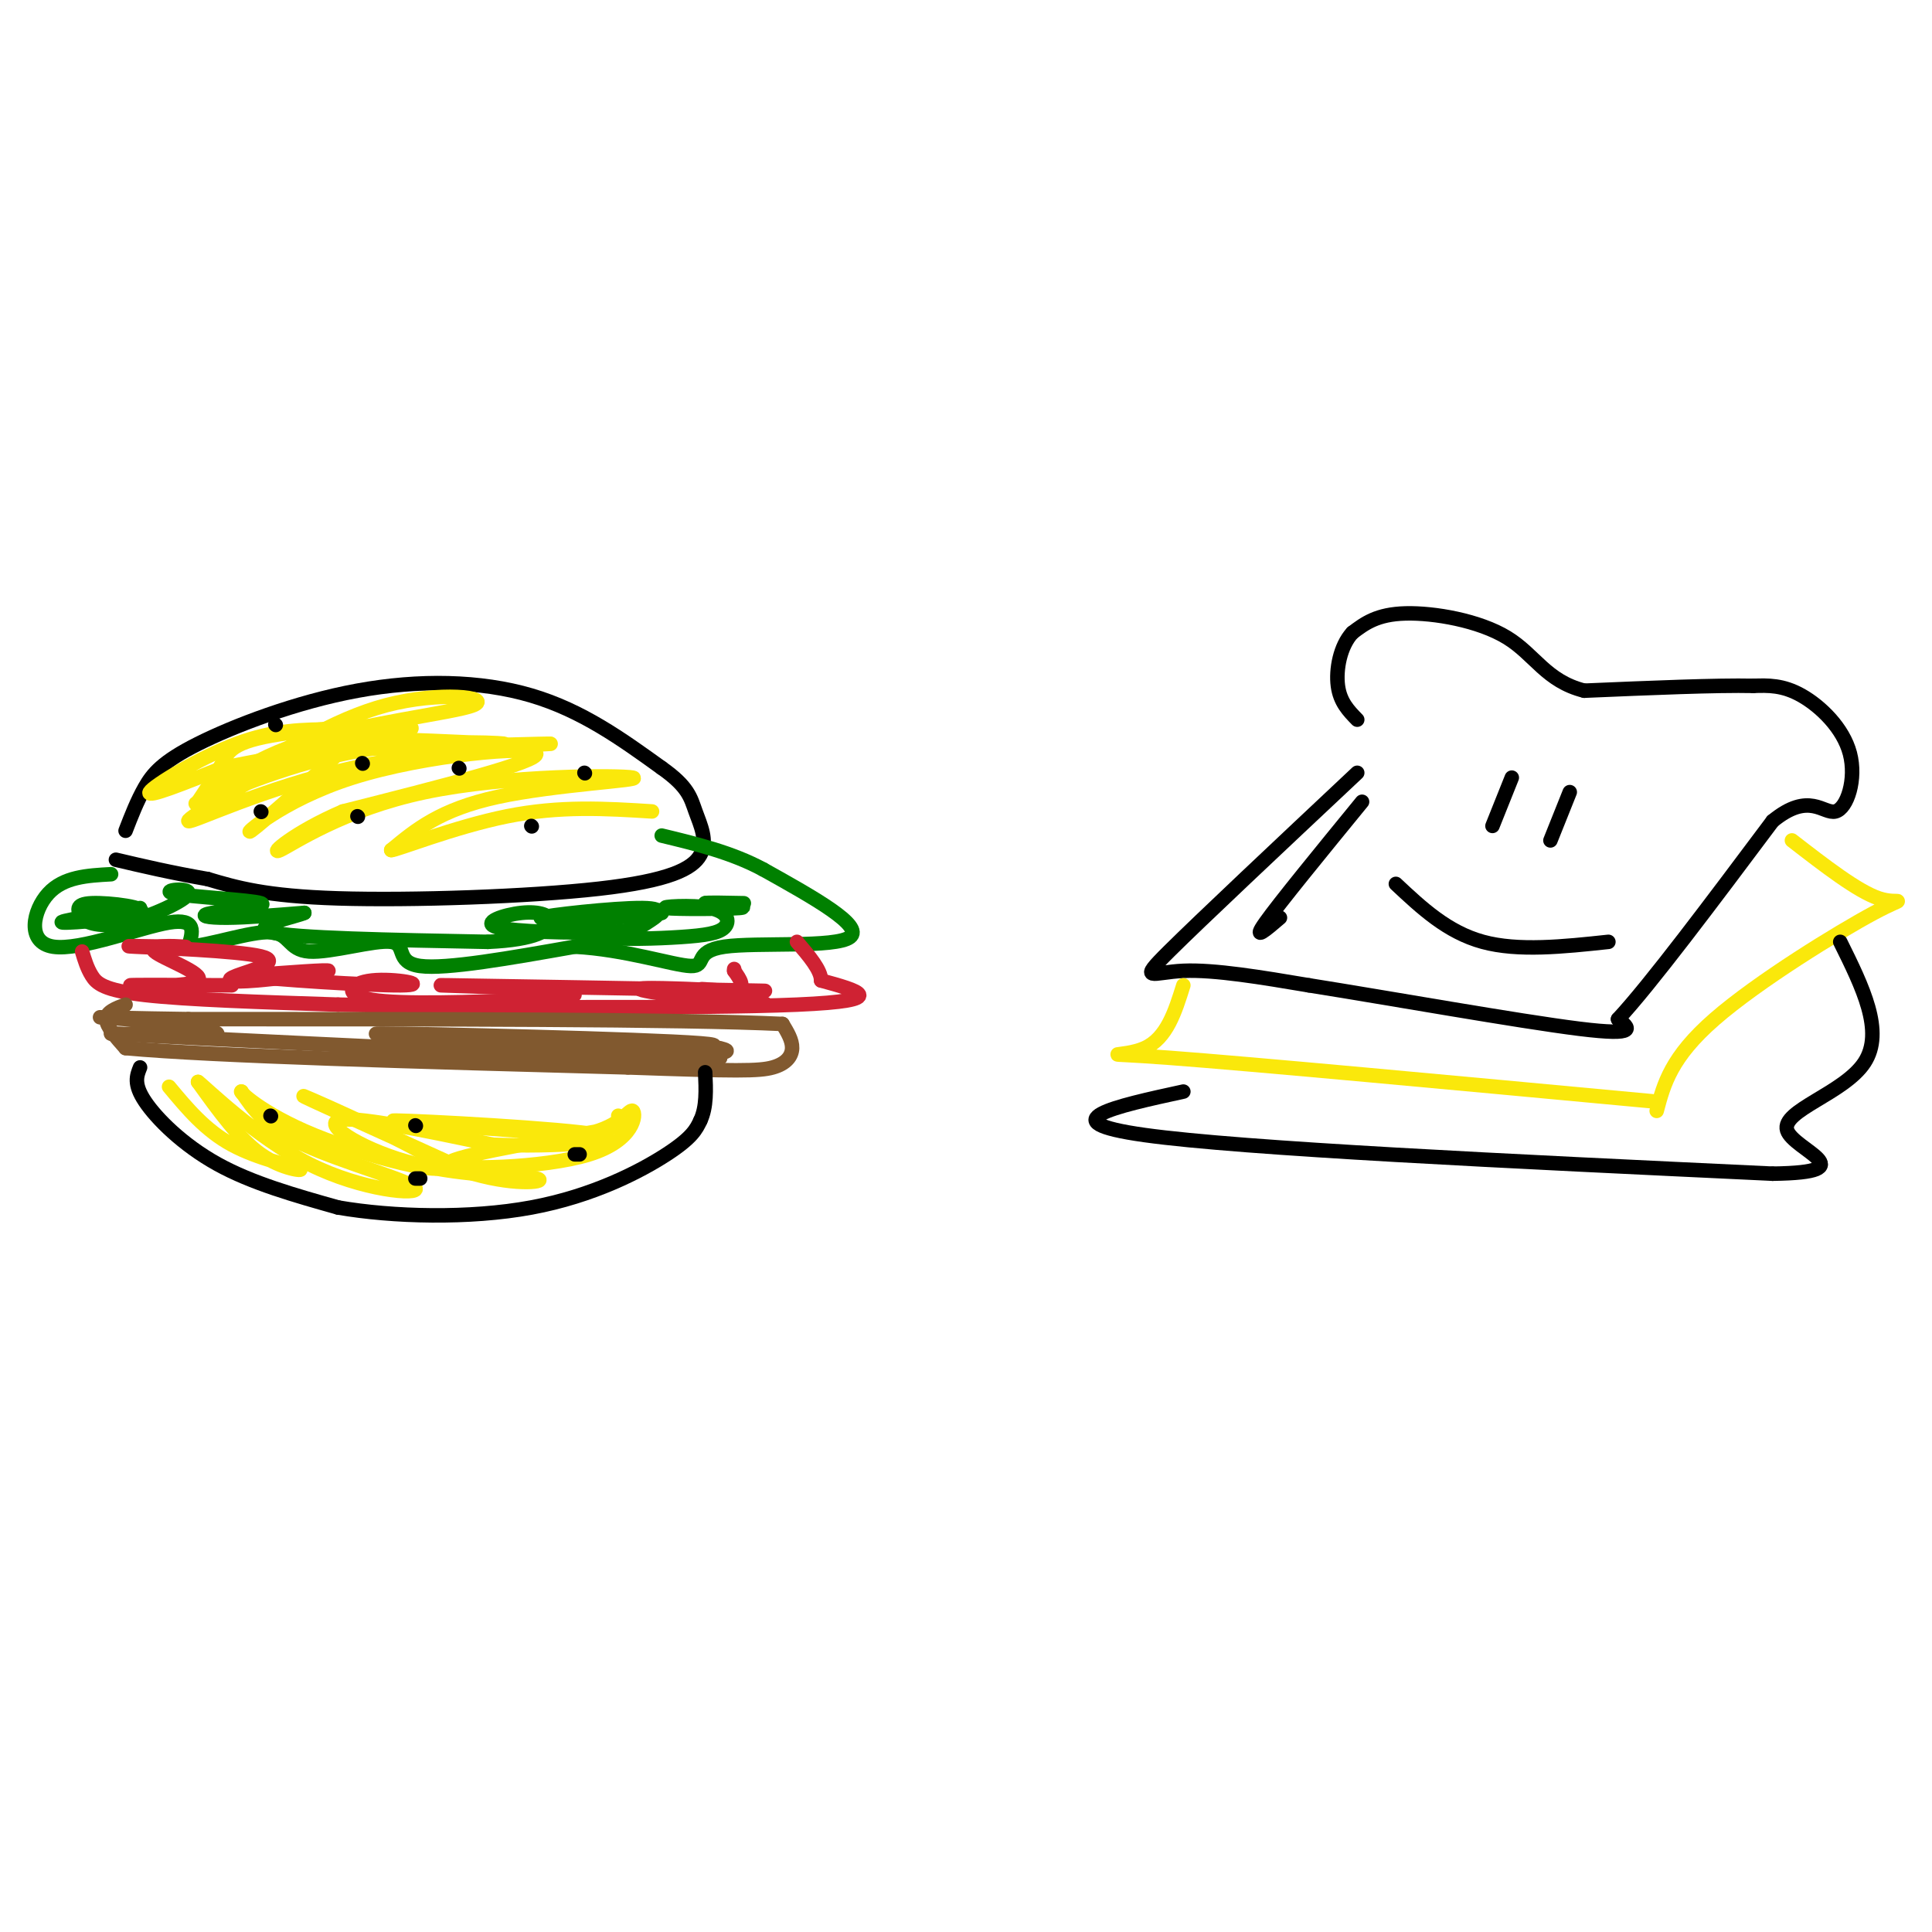 <svg viewBox='0 0 400 400' version='1.1' xmlns='http://www.w3.org/2000/svg' xmlns:xlink='http://www.w3.org/1999/xlink'><g fill='none' stroke='#000000' stroke-width='3' stroke-linecap='round' stroke-linejoin='round'><path d='M26,172c1.201,-3.102 2.402,-6.204 4,-9c1.598,-2.796 3.593,-5.285 11,-9c7.407,-3.715 20.225,-8.654 33,-11c12.775,-2.346 25.507,-2.099 36,1c10.493,3.099 18.746,9.049 27,15'/><path d='M137,159c5.568,3.915 5.989,6.201 7,9c1.011,2.799 2.611,6.111 1,9c-1.611,2.889 -6.434,5.355 -21,7c-14.566,1.645 -38.876,2.470 -54,2c-15.124,-0.470 -21.062,-2.235 -27,-4'/><path d='M43,182c-7.667,-1.333 -13.333,-2.667 -19,-4'/></g>
<g fill='none' stroke='#008000' stroke-width='3' stroke-linecap='round' stroke-linejoin='round'><path d='M23,181c-4.917,0.268 -9.833,0.536 -13,4c-3.167,3.464 -4.583,10.125 1,11c5.583,0.875 18.167,-4.036 24,-5c5.833,-0.964 4.917,2.018 4,5'/><path d='M39,196c4.262,-0.206 12.915,-3.221 17,-3c4.085,0.221 3.600,3.678 8,4c4.400,0.322 13.685,-2.490 17,-2c3.315,0.490 0.662,4.283 6,5c5.338,0.717 18.669,-1.641 32,-4'/><path d='M119,196c10.434,0.542 20.518,3.898 24,4c3.482,0.102 0.360,-3.049 7,-4c6.640,-0.951 23.040,0.300 26,-2c2.960,-2.300 -7.520,-8.150 -18,-14'/><path d='M158,180c-6.500,-3.500 -13.750,-5.250 -21,-7'/></g>
<g fill='none' stroke='#cf2233' stroke-width='3' stroke-linecap='round' stroke-linejoin='round'><path d='M17,197c0.511,1.711 1.022,3.422 2,5c0.978,1.578 2.422,3.022 11,4c8.578,0.978 24.289,1.489 40,2'/><path d='M70,208c27.111,0.533 74.889,0.867 95,0c20.111,-0.867 12.556,-2.933 5,-5'/><path d='M170,203c0.000,-2.167 -2.500,-5.083 -5,-8'/></g>
<g fill='none' stroke='#81592f' stroke-width='3' stroke-linecap='round' stroke-linejoin='round'><path d='M26,208c-2.000,0.750 -4.000,1.500 -4,3c0.000,1.500 2.000,3.750 4,6'/><path d='M26,217c18.000,1.667 61.000,2.833 104,4'/><path d='M130,221c22.619,0.798 27.167,0.792 30,0c2.833,-0.792 3.952,-2.369 4,-4c0.048,-1.631 -0.976,-3.315 -2,-5'/><path d='M162,212c-20.833,-1.000 -71.917,-1.000 -123,-1'/><path d='M39,211c-23.369,-0.333 -20.292,-0.667 -13,0c7.292,0.667 18.798,2.333 19,3c0.202,0.667 -10.899,0.333 -22,0'/><path d='M23,214c15.111,0.889 63.889,3.111 82,4c18.111,0.889 5.556,0.444 -7,0'/><path d='M98,218c-11.310,-0.024 -36.083,-0.083 -25,0c11.083,0.083 58.024,0.310 72,0c13.976,-0.310 -5.012,-1.155 -24,-2'/><path d='M121,216c-17.604,-0.856 -49.615,-1.994 -42,-2c7.615,-0.006 54.856,1.122 66,2c11.144,0.878 -13.807,1.506 -17,2c-3.193,0.494 15.374,0.856 20,1c4.626,0.144 -4.687,0.072 -14,0'/><path d='M134,219c0.167,-0.167 7.583,-0.583 15,-1'/><path d='M149,218c2.500,-0.333 1.250,-0.667 0,-1'/></g>
<g fill='none' stroke='#fae80b' stroke-width='3' stroke-linecap='round' stroke-linejoin='round'><path d='M69,151c-6.111,0.044 -12.222,0.089 -20,3c-7.778,2.911 -17.222,8.689 -18,10c-0.778,1.311 7.111,-1.844 15,-5'/><path d='M46,159c12.614,-2.576 36.649,-6.515 39,-8c2.351,-1.485 -16.982,-0.515 -27,1c-10.018,1.515 -10.719,3.576 -12,6c-1.281,2.424 -3.140,5.212 -5,8'/><path d='M41,166c1.619,-1.049 8.166,-7.673 21,-12c12.834,-4.327 31.955,-6.357 36,-8c4.045,-1.643 -6.987,-2.898 -18,0c-11.013,2.898 -22.006,9.949 -33,17'/><path d='M47,163c-7.207,3.681 -8.724,4.384 -3,2c5.724,-2.384 18.689,-7.856 33,-10c14.311,-2.144 29.968,-0.962 27,-1c-2.968,-0.038 -24.562,-1.297 -35,-1c-10.438,0.297 -9.719,2.148 -9,4'/><path d='M60,157c-7.434,4.147 -21.518,12.514 -21,13c0.518,0.486 15.640,-6.907 34,-11c18.360,-4.093 39.960,-4.884 41,-5c1.040,-0.116 -18.480,0.442 -38,1'/><path d='M76,155c-6.001,-0.737 -2.003,-3.079 -6,1c-3.997,4.079 -15.989,14.578 -18,16c-2.011,1.422 5.959,-6.232 21,-11c15.041,-4.768 37.155,-6.648 38,-5c0.845,1.648 -19.577,6.824 -40,12'/><path d='M71,168c-10.154,4.340 -15.538,9.191 -13,8c2.538,-1.191 13.000,-8.422 30,-12c17.000,-3.578 40.538,-3.502 43,-3c2.462,0.502 -16.154,1.429 -28,4c-11.846,2.571 -16.923,6.785 -22,11'/><path d='M81,176c0.578,0.200 13.022,-4.800 24,-7c10.978,-2.200 20.489,-1.600 30,-1'/></g>
<g fill='none' stroke='#000000' stroke-width='3' stroke-linecap='round' stroke-linejoin='round'><path d='M29,221c-0.689,1.711 -1.378,3.422 1,7c2.378,3.578 7.822,9.022 15,13c7.178,3.978 16.089,6.489 25,9'/><path d='M70,250c11.333,1.964 27.167,2.375 40,0c12.833,-2.375 22.667,-7.536 28,-11c5.333,-3.464 6.167,-5.232 7,-7'/><path d='M145,232c1.333,-2.833 1.167,-6.417 1,-10'/></g>
<g fill='none' stroke='#fae80b' stroke-width='3' stroke-linecap='round' stroke-linejoin='round'><path d='M35,225c3.750,4.506 7.500,9.012 13,12c5.500,2.988 12.750,4.458 14,5c1.250,0.542 -3.500,0.155 -8,-3c-4.500,-3.155 -8.750,-9.077 -13,-15'/><path d='M41,224c1.539,1.118 11.887,11.413 23,17c11.113,5.587 22.992,6.466 22,5c-0.992,-1.466 -14.855,-5.276 -23,-9c-8.145,-3.724 -10.573,-7.362 -13,-11'/><path d='M50,226c-0.748,-0.301 3.882,4.445 15,9c11.118,4.555 28.724,8.919 26,6c-2.724,-2.919 -25.778,-13.120 -28,-14c-2.222,-0.880 16.389,7.560 35,16'/><path d='M98,243c9.517,2.724 15.809,1.534 13,1c-2.809,-0.534 -14.718,-0.413 -25,-3c-10.282,-2.587 -18.938,-7.882 -16,-9c2.938,-1.118 17.469,1.941 32,5'/><path d='M102,237c12.881,0.536 29.083,-0.625 22,-2c-7.083,-1.375 -37.452,-2.964 -42,-3c-4.548,-0.036 16.726,1.482 38,3'/><path d='M120,235c8.351,-1.159 10.228,-5.558 11,-5c0.772,0.558 0.439,6.073 -9,9c-9.439,2.927 -27.982,3.265 -29,2c-1.018,-1.265 15.491,-4.132 32,-7'/><path d='M125,234c5.833,-1.667 4.417,-2.333 3,-3'/></g>
<g fill='none' stroke='#000000' stroke-width='3' stroke-linecap='round' stroke-linejoin='round'><path d='M54,168c0.000,0.000 0.100,0.100 0.1,0.1'/><path d='M75,158c0.000,0.000 0.100,0.100 0.1,0.1'/><path d='M57,150c0.000,0.000 0.100,0.100 0.1,0.1'/><path d='M74,169c0.000,0.000 0.100,0.100 0.1,0.1'/><path d='M110,171c0.000,0.000 0.100,0.100 0.1,0.1'/><path d='M95,159c0.000,0.000 0.100,0.100 0.1,0.1'/><path d='M121,160c0.000,0.000 0.100,0.100 0.1,0.1'/><path d='M56,231c0.000,0.000 0.100,0.100 0.1,0.1'/><path d='M86,233c0.000,0.000 0.100,0.100 0.1,0.1'/><path d='M86,244c0.000,0.000 1.000,0.000 1,0'/><path d='M119,239c0.000,0.000 1.000,0.000 1,0'/></g>
<g fill='none' stroke='#008000' stroke-width='3' stroke-linecap='round' stroke-linejoin='round'><path d='M29,188c-8.857,1.417 -17.714,2.833 -16,3c1.714,0.167 14.000,-0.917 16,-2c2.000,-1.083 -6.286,-2.167 -10,-2c-3.714,0.167 -2.857,1.583 -2,3'/><path d='M17,190c0.801,1.048 3.805,2.168 9,1c5.195,-1.168 12.583,-4.624 13,-6c0.417,-1.376 -6.137,-0.673 -3,0c3.137,0.673 15.965,1.314 18,2c2.035,0.686 -6.721,1.415 -10,2c-3.279,0.585 -1.080,1.024 3,1c4.080,-0.024 10.040,-0.512 16,-1'/><path d='M63,189c-1.067,0.644 -11.733,2.756 -7,4c4.733,1.244 24.867,1.622 45,2'/><path d='M101,195c10.102,-0.432 12.856,-2.512 13,-4c0.144,-1.488 -2.321,-2.384 -6,-2c-3.679,0.384 -8.570,2.048 -5,3c3.570,0.952 15.603,1.192 22,1c6.397,-0.192 7.158,-0.814 9,-2c1.842,-1.186 4.765,-2.935 -1,-3c-5.765,-0.065 -20.219,1.553 -21,2c-0.781,0.447 12.109,-0.276 25,-1'/><path d='M137,189c0.299,0.120 -11.452,0.921 -16,2c-4.548,1.079 -1.892,2.436 3,3c4.892,0.564 12.020,0.334 17,0c4.980,-0.334 7.812,-0.772 9,-2c1.188,-1.228 0.731,-3.247 -3,-4c-3.731,-0.753 -10.735,-0.241 -9,0c1.735,0.241 12.210,0.212 15,0c2.790,-0.212 -2.105,-0.606 -7,-1'/><path d='M146,187c0.167,-0.167 4.083,-0.083 8,0'/></g>
<g fill='none' stroke='#cf2233' stroke-width='3' stroke-linecap='round' stroke-linejoin='round'><path d='M48,204c-10.786,-0.061 -21.573,-0.121 -21,0c0.573,0.121 12.504,0.424 14,-1c1.496,-1.424 -7.443,-4.576 -9,-6c-1.557,-1.424 4.270,-1.121 6,-1c1.730,0.121 -0.635,0.061 -3,0'/><path d='M35,196c-3.705,-0.063 -11.468,-0.221 -7,0c4.468,0.221 21.167,0.822 26,2c4.833,1.178 -2.199,2.934 -5,4c-2.801,1.066 -1.369,1.441 4,1c5.369,-0.441 14.677,-1.697 15,-2c0.323,-0.303 -8.338,0.349 -17,1'/><path d='M51,202c4.872,0.732 25.553,2.062 32,2c6.447,-0.062 -1.341,-1.517 -6,-1c-4.659,0.517 -6.188,3.005 0,4c6.188,0.995 20.094,0.498 34,0'/><path d='M111,207c8.147,-0.376 11.514,-1.317 3,-2c-8.514,-0.683 -28.907,-1.107 -21,-1c7.907,0.107 44.116,0.745 58,1c13.884,0.255 5.442,0.128 -3,0'/><path d='M148,205c-5.599,-0.234 -18.097,-0.820 -15,0c3.097,0.820 21.789,3.044 25,3c3.211,-0.044 -9.059,-2.358 -12,-3c-2.941,-0.642 3.445,0.388 6,0c2.555,-0.388 1.277,-2.194 0,-4'/><path d='M152,201c0.000,-0.667 0.000,-0.333 0,0'/></g>
<g fill='none' stroke='#000000' stroke-width='3' stroke-linecap='round' stroke-linejoin='round'><path d='M281,160c-16.222,15.244 -32.444,30.489 -39,37c-6.556,6.511 -3.444,4.289 3,4c6.444,-0.289 16.222,1.356 26,3'/><path d='M271,204c16.133,2.556 43.467,7.444 56,9c12.533,1.556 10.267,-0.222 8,-2'/><path d='M335,211c6.667,-7.167 19.333,-24.083 32,-41'/><path d='M367,170c7.585,-6.254 10.549,-1.388 13,-2c2.451,-0.612 4.391,-6.703 3,-12c-1.391,-5.297 -6.112,-9.799 -10,-12c-3.888,-2.201 -6.944,-2.100 -10,-2'/><path d='M363,142c-7.500,-0.167 -21.250,0.417 -35,1'/><path d='M328,143c-7.917,-1.988 -10.208,-7.458 -16,-11c-5.792,-3.542 -15.083,-5.155 -21,-5c-5.917,0.155 -8.458,2.077 -11,4'/><path d='M280,131c-2.556,2.756 -3.444,7.644 -3,11c0.444,3.356 2.222,5.178 4,7'/><path d='M265,190c-2.917,2.500 -5.833,5.000 -3,1c2.833,-4.000 11.417,-14.500 20,-25'/></g>
<g fill='none' stroke='#fae80b' stroke-width='3' stroke-linecap='round' stroke-linejoin='round'><path d='M245,204c-1.711,5.467 -3.422,10.933 -8,13c-4.578,2.067 -12.022,0.733 5,2c17.022,1.267 58.511,5.133 100,9'/><path d='M343,230c1.476,-5.560 2.952,-11.119 12,-19c9.048,-7.881 25.667,-18.083 33,-22c7.333,-3.917 5.381,-1.548 1,-3c-4.381,-1.452 -11.190,-6.726 -18,-12'/></g>
<g fill='none' stroke='#000000' stroke-width='3' stroke-linecap='round' stroke-linejoin='round'><path d='M245,226c-14.167,3.083 -28.333,6.167 -8,9c20.333,2.833 75.167,5.417 130,8'/><path d='M367,243c19.786,-0.262 4.250,-4.917 3,-9c-1.250,-4.083 11.786,-7.595 16,-14c4.214,-6.405 -0.393,-15.702 -5,-25'/><path d='M289,183c5.333,5.000 10.667,10.000 18,12c7.333,2.000 16.667,1.000 26,0'/><path d='M313,161c0.000,0.000 -4.000,10.000 -4,10'/><path d='M325,164c0.000,0.000 -4.000,10.000 -4,10'/></g>
</svg>